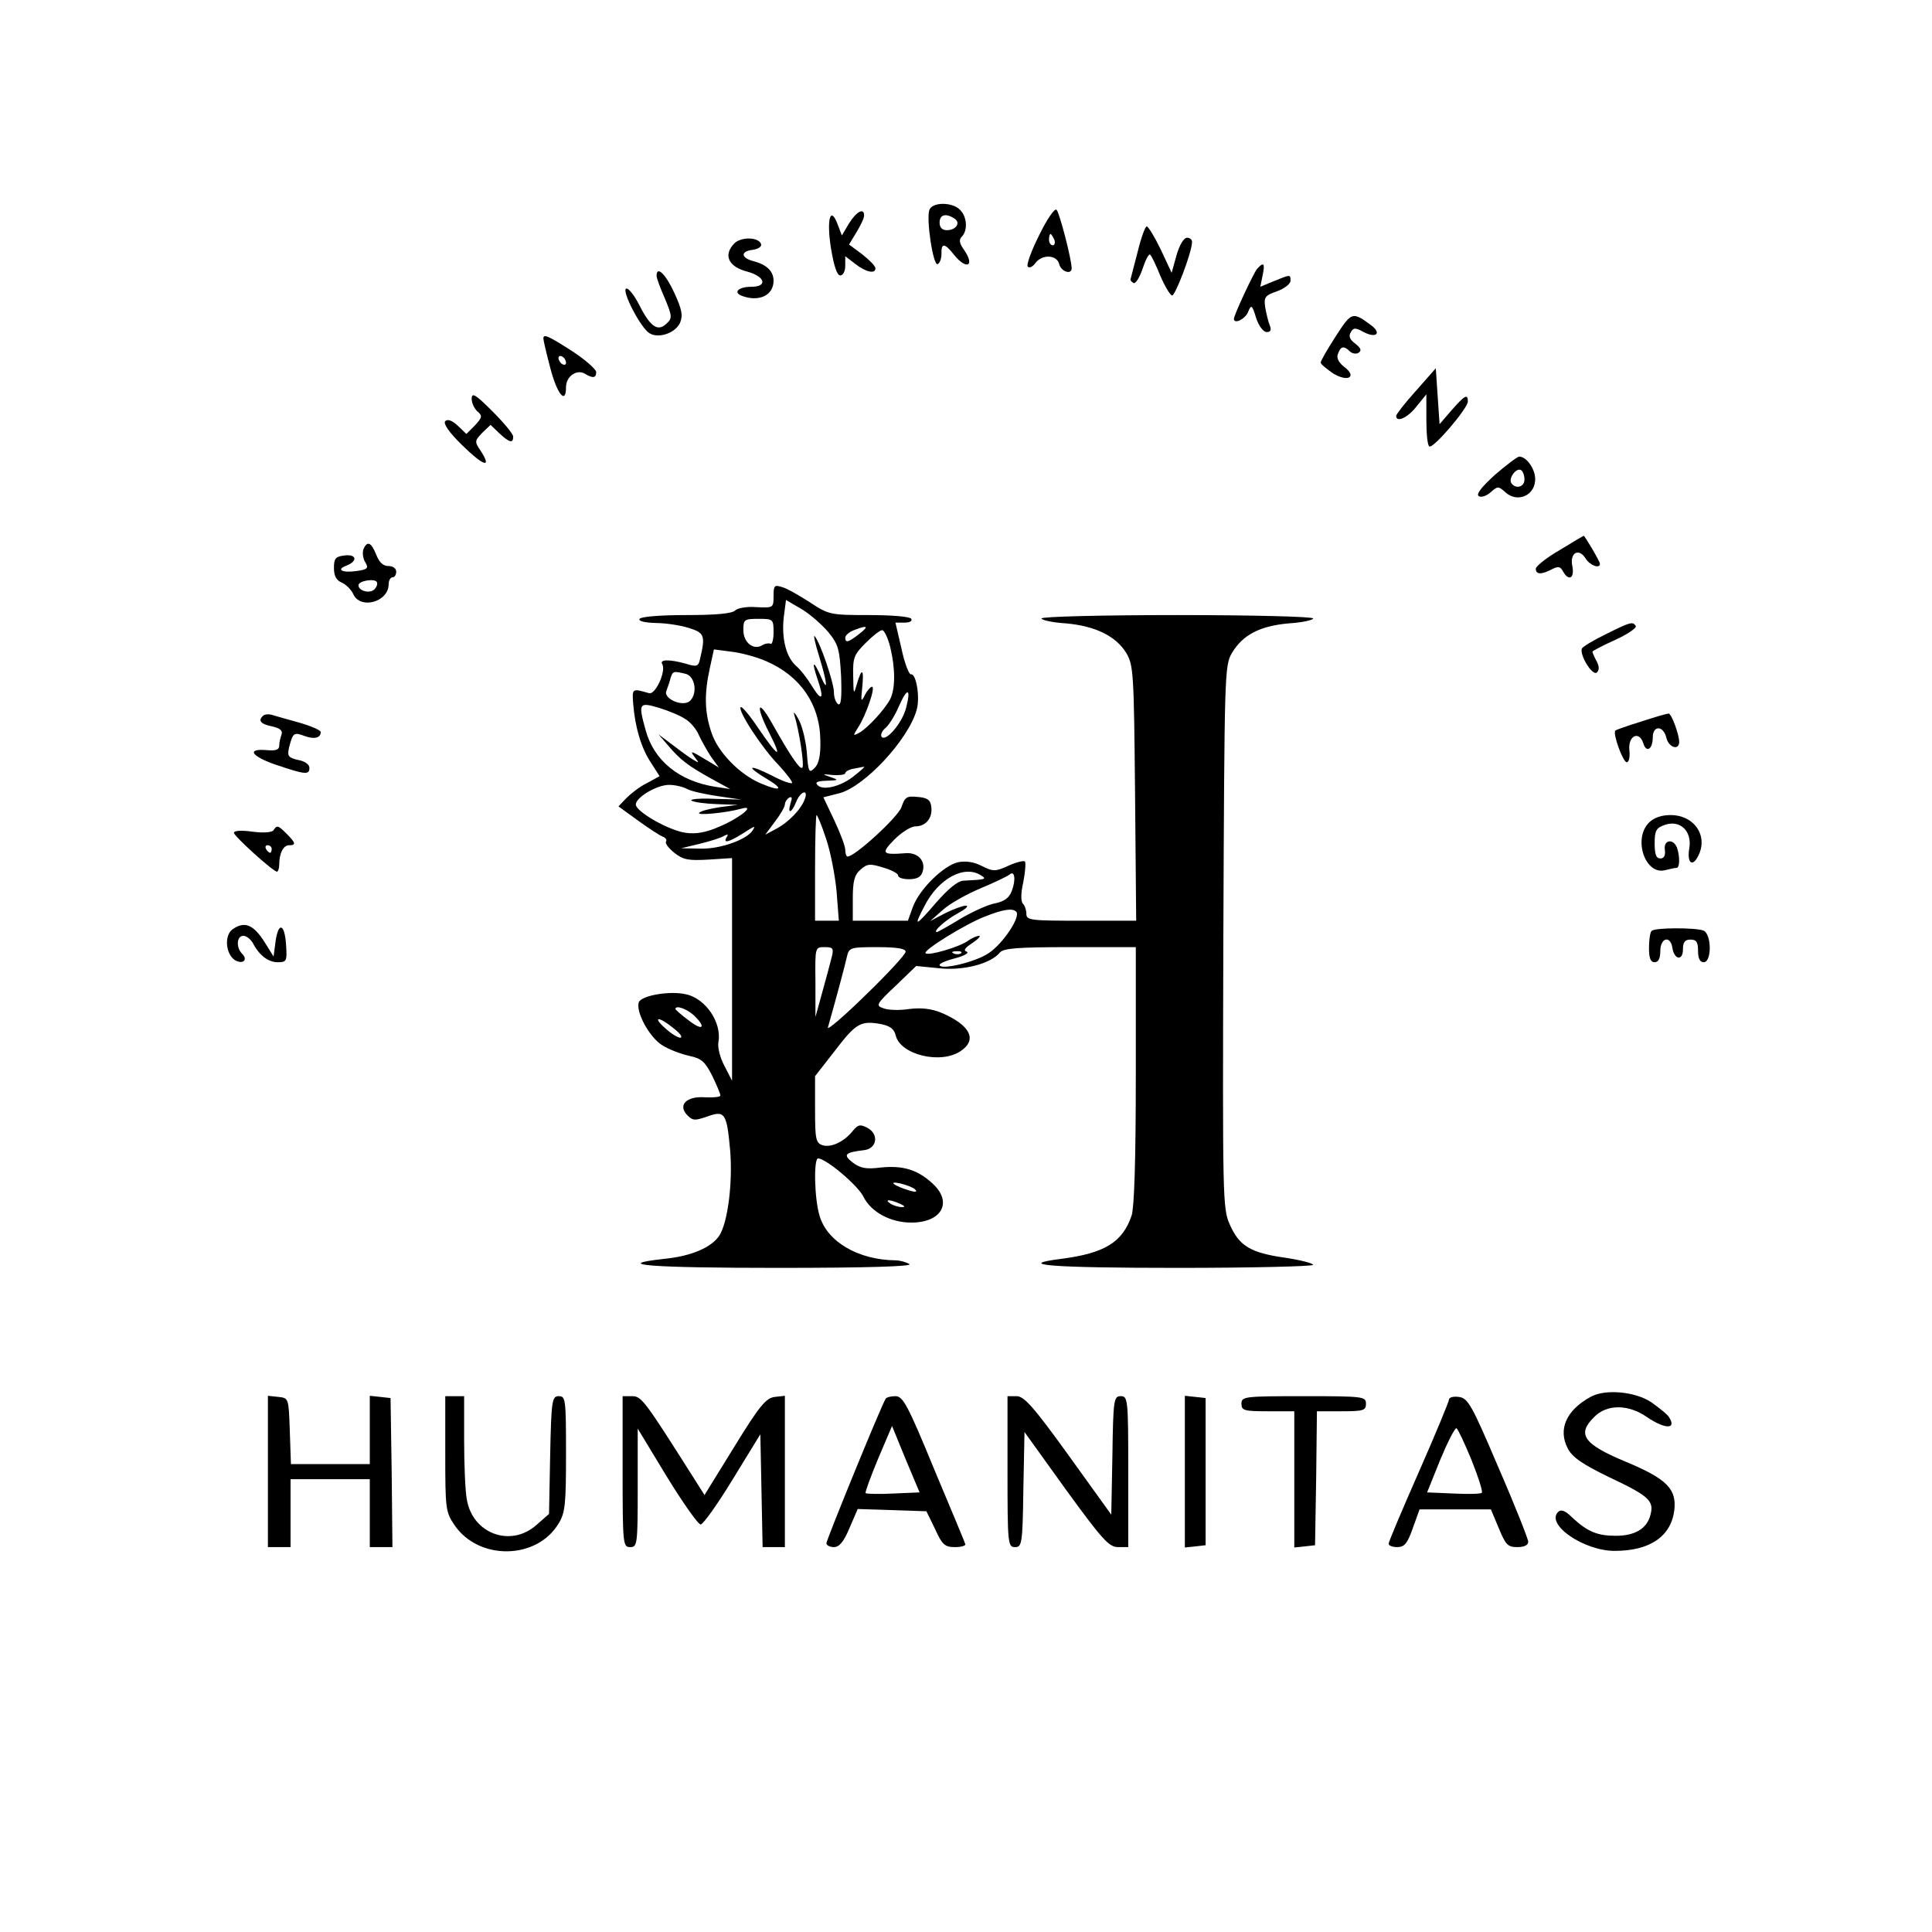 <?xml version="1.0" standalone="no"?>
<!DOCTYPE svg PUBLIC "-//W3C//DTD SVG 20010904//EN"
 "http://www.w3.org/TR/2001/REC-SVG-20010904/DTD/svg10.dtd">
<svg version="1.0" xmlns="http://www.w3.org/2000/svg"
 width="512pt" height="512pt" viewBox="0 0 512 512"
 preserveAspectRatio="xMidYMid meet">
<g transform="translate(0,512) scale(0.1,-0.1)"
fill="#000000" stroke="none">
<path d="M2463 4564 c-9 -24 10 -150 22 -144 6 3 10 15 10 28 -1 29 9 28 33
-3 34 -42 57 -30 26 14 -12 17 -13 26 -5 34 16 16 14 53 -5 71 -20 21 -73 21
-81 0z m66 -23 c18 -11 5 -31 -20 -31 -12 0 -19 7 -19 20 0 21 16 26 39 11z"/>
<path d="M2754 4497 c-21 -42 -35 -80 -30 -84 4 -4 13 0 20 10 18 24 57 22 63
-3 5 -20 33 -29 33 -11 0 23 -32 147 -40 155 -5 5 -25 -24 -46 -67z m40 -12
c3 -8 1 -15 -4 -15 -6 0 -10 7 -10 15 0 8 2 15 4 15 2 0 6 -7 10 -15z"/>
<path d="M2250 4528 l-19 -32 -11 29 c-19 51 -30 15 -18 -62 8 -48 16 -73 25
-73 7 0 13 11 13 26 l0 25 26 -20 c28 -22 54 -28 54 -12 0 6 -16 22 -35 37
l-35 26 20 33 c11 18 20 37 20 44 0 21 -20 11 -40 -21z"/>
<path d="M3015 4453 c-10 -38 -18 -70 -19 -73 -1 -3 3 -7 8 -10 5 -3 16 14 24
38 8 24 17 41 20 37 4 -3 16 -29 27 -56 12 -28 26 -51 31 -52 8 -2 52 112 53
141 1 6 -5 12 -13 12 -9 0 -20 -19 -28 -46 l-13 -47 -29 62 c-16 33 -33 61
-37 61 -4 0 -15 -30 -24 -67z"/>
<path d="M1946 4475 c-30 -31 -16 -62 35 -75 47 -13 54 -40 10 -40 -34 0 -49
-15 -25 -24 45 -17 84 1 84 40 0 25 -18 43 -54 52 -33 9 -34 26 -1 30 15 2 24
9 22 15 -6 19 -53 20 -71 2z"/>
<path d="M3331 4407 c-10 -13 -61 -122 -61 -132 0 -15 29 -1 37 17 9 22 11 21
22 -15 7 -21 19 -37 28 -37 10 0 13 5 8 18 -4 9 -9 31 -12 47 -4 27 -1 32 31
43 20 7 36 20 36 28 0 17 0 17 -44 -1 l-36 -15 6 30 c7 33 3 37 -15 17z"/>
<path d="M1740 4389 c0 -6 10 -33 22 -60 19 -46 20 -52 5 -66 -23 -23 -43 -10
-72 47 -14 28 -30 48 -36 45 -11 -8 39 -104 62 -118 24 -15 68 0 81 27 8 20 6
34 -15 80 -23 50 -47 73 -47 45z"/>
<path d="M3540 4229 c-22 -34 -40 -65 -40 -70 0 -4 15 -16 32 -28 40 -25 66
-10 30 17 -15 12 -21 24 -16 35 7 20 16 21 31 6 6 -6 17 -8 23 -4 9 6 7 12 -8
24 -15 11 -19 20 -12 31 7 12 12 12 34 0 32 -17 48 -4 21 17 -51 38 -53 37
-95 -28z"/>
<path d="M1440 4223 c0 -5 8 -39 18 -77 18 -70 42 -100 42 -52 0 29 29 49 51
35 20 -12 29 -11 29 5 0 7 -28 32 -63 55 -64 41 -77 47 -77 34z m60 -64 c0 -6
-4 -7 -10 -4 -5 3 -10 11 -10 16 0 6 5 7 10 4 6 -3 10 -11 10 -16z"/>
<path d="M3753 4085 c-29 -32 -53 -63 -53 -67 0 -19 31 -5 54 25 l26 32 0 -67
c0 -37 3 -69 8 -71 10 -7 102 101 102 119 0 21 -8 17 -43 -23 l-32 -37 -5 74
-5 74 -52 -59z"/>
<path d="M1250 4063 c0 -11 7 -26 15 -33 14 -12 13 -16 -6 -37 l-23 -23 -23
22 c-15 14 -27 18 -33 12 -6 -6 9 -29 45 -64 56 -55 80 -63 49 -15 -17 25 -16
27 4 48 l22 21 23 -22 c27 -25 37 -28 37 -9 0 7 -25 37 -55 67 -45 45 -55 51
-55 33z"/>
<path d="M3961 3861 c-35 -32 -50 -51 -42 -56 7 -4 21 1 32 11 18 16 20 16 39
-1 30 -27 74 -10 78 29 4 28 -21 66 -42 66 -6 -1 -35 -23 -65 -49z m79 -12 c0
-20 -24 -26 -35 -9 -8 13 14 42 26 34 5 -3 9 -14 9 -25z"/>
<path d="M4133 3662 c-35 -20 -63 -43 -63 -49 0 -16 15 -16 42 -2 17 9 23 8
30 -5 15 -27 31 -19 25 13 -8 36 17 50 35 21 12 -19 38 -28 38 -14 0 6 -40 74
-43 74 -1 0 -30 -17 -64 -38z"/>
<path d="M963 3664 c-3 -9 -1 -25 5 -34 9 -15 7 -19 -21 -23 -39 -6 -58 3 -29
14 31 12 27 31 -5 27 -24 -3 -28 -8 -28 -33 0 -21 6 -33 21 -39 11 -5 25 -19
30 -30 18 -42 94 -22 94 26 0 10 5 18 10 18 6 0 10 7 10 15 0 9 -9 15 -21 15
-14 0 -24 10 -32 30 -13 33 -24 38 -34 14z m29 -106 c-12 -12 -42 -4 -42 11 0
12 44 19 49 8 2 -5 -1 -13 -7 -19z"/>
<path d="M2050 3540 c0 -31 -1 -31 -45 -29 -25 2 -50 -2 -57 -9 -8 -8 -51 -12
-129 -12 -68 0 -120 -4 -124 -10 -4 -6 13 -10 42 -11 26 0 66 -6 88 -13 42
-13 45 -20 30 -83 -4 -19 -9 -21 -37 -12 -43 12 -71 12 -63 -1 11 -18 -18 -82
-35 -77 -45 13 -45 13 -42 -28 5 -62 21 -117 47 -156 l23 -36 -33 -18 c-19 -9
-43 -28 -55 -40 l-21 -22 51 -37 c29 -21 58 -40 66 -43 8 -3 12 -9 9 -13 -3
-5 7 -18 22 -30 24 -19 38 -21 91 -18 l62 4 0 -295 0 -295 -20 39 c-12 22 -19
51 -16 64 9 51 -34 115 -86 126 -42 10 -118 -3 -125 -21 -9 -25 28 -93 62
-114 17 -11 49 -23 71 -28 33 -7 42 -15 61 -52 12 -25 22 -48 22 -53 1 -4 -17
-6 -40 -5 -50 4 -74 -21 -47 -48 14 -14 20 -14 52 -3 47 17 52 10 61 -90 7
-84 -6 -191 -29 -226 -21 -31 -74 -54 -145 -61 -145 -16 -36 -24 302 -24 237
0 357 4 347 10 -8 5 -25 10 -37 10 -98 1 -181 49 -201 118 -14 45 -16 152 -4
152 21 0 105 -71 120 -101 20 -41 72 -69 127 -69 80 0 110 53 58 102 -40 38
-80 50 -138 44 -40 -5 -55 -2 -75 13 -27 21 -21 27 30 33 34 4 40 42 9 59 -19
10 -25 9 -39 -8 -23 -29 -58 -45 -80 -38 -18 6 -20 16 -20 95 l0 88 53 68 c55
72 68 80 122 70 24 -5 35 -13 39 -31 13 -50 118 -76 171 -41 46 30 27 69 -50
102 -27 11 -53 14 -86 10 -25 -4 -56 -3 -68 2 -21 7 -19 11 33 60 l54 52 61
-6 c64 -7 137 12 161 42 10 11 47 14 186 14 l174 0 0 -339 c0 -226 -4 -349
-11 -372 -24 -71 -71 -100 -186 -115 -127 -16 -28 -24 307 -24 198 0 360 4
360 8 0 4 -34 13 -75 19 -91 13 -121 31 -146 88 -19 42 -19 71 -17 762 3 702
3 719 23 753 29 48 74 71 150 78 36 2 65 9 65 13 0 5 -162 9 -360 9 -198 0
-360 -4 -360 -9 0 -4 29 -11 65 -13 78 -7 133 -34 160 -79 19 -32 20 -55 23
-371 l3 -338 -146 0 c-133 0 -145 1 -145 18 0 10 -4 22 -9 27 -6 6 -6 28 1 58
5 27 7 51 4 54 -3 3 -23 -2 -43 -11 -35 -16 -41 -16 -71 -1 -21 11 -43 14 -63
10 -39 -9 -103 -72 -120 -119 l-13 -36 -73 0 -73 0 0 58 c0 46 4 63 20 77 18
16 25 17 60 6 22 -6 40 -16 40 -21 0 -6 13 -10 29 -10 21 0 32 6 36 20 9 28
-12 51 -44 49 -64 -5 -67 -1 -31 36 19 19 44 35 56 35 28 0 46 23 42 52 -2 18
-10 24 -36 26 -29 3 -34 0 -43 -27 -9 -26 -123 -131 -143 -131 -3 0 -6 8 -6
18 0 9 -13 44 -29 78 l-29 61 43 11 c67 18 182 142 204 220 10 33 -1 98 -15
95 -5 -1 -17 30 -25 68 l-16 69 24 0 c14 0 21 4 18 10 -3 6 -52 10 -112 10
-103 0 -107 1 -157 34 -28 18 -61 37 -73 40 -21 7 -23 4 -23 -24z m145 -95
c27 -33 30 -46 34 -117 2 -57 0 -79 -8 -74 -6 4 -11 18 -11 31 0 26 -37 134
-51 149 -4 5 1 -19 12 -54 22 -72 24 -99 4 -52 -20 45 -25 40 -8 -9 18 -53 11
-60 -16 -16 -11 18 -29 42 -41 52 -27 24 -39 73 -33 129 l6 46 41 -24 c22 -13
54 -41 71 -61z m-145 -1 c0 -19 -4 -33 -8 -30 -4 2 -14 1 -22 -4 -23 -14 -50
7 -50 40 0 28 2 30 40 30 39 0 40 -1 40 -36z m227 -4 c-28 -22 -37 -25 -37
-10 0 6 10 15 23 20 36 14 41 11 14 -10z m82 -34 c14 -57 14 -111 0 -139 -15
-28 -59 -76 -82 -89 -17 -9 -17 -8 -3 14 21 32 47 108 37 108 -4 0 -13 -10
-19 -22 -10 -20 -11 -17 -7 20 5 50 -1 54 -14 10 -9 -31 -9 -30 -10 21 -1 48
2 56 33 87 19 19 38 34 44 34 5 0 15 -20 21 -44z m-329 -38 c91 -39 143 -115
144 -210 1 -40 -4 -62 -15 -73 -15 -15 -17 -12 -21 43 -3 32 -13 72 -23 88 -9
16 -13 20 -10 9 12 -37 26 -126 22 -138 -4 -12 -31 27 -82 118 -38 67 -43 44
-6 -28 36 -71 24 -65 -30 14 -22 33 -43 58 -46 55 -9 -8 56 -108 100 -153 22
-24 38 -45 36 -48 -3 -3 -28 6 -54 20 -62 31 -70 25 -13 -9 47 -28 38 -35 -16
-12 -55 23 -113 82 -130 133 -19 55 -20 103 -5 172 l11 50 46 -6 c26 -3 67
-14 92 -25z m-212 -34 c24 -7 31 -51 11 -71 -18 -18 -72 5 -63 26 3 9 9 24 11
34 6 19 8 19 41 11z m583 -91 c-11 -41 -55 -91 -65 -75 -3 5 2 16 11 23 9 8
25 33 35 57 23 52 33 49 19 -5z m-584 -29 c13 -8 29 -27 35 -42 7 -15 21 -40
32 -57 l21 -29 -40 24 c-33 20 -37 21 -25 5 13 -17 13 -18 0 -10 -8 4 -33 22
-55 39 l-40 30 25 -29 c33 -39 53 -54 114 -88 l51 -28 -40 6 c-95 15 -162 69
-184 150 -20 72 -18 75 36 59 26 -8 57 -21 70 -30z m448 -149 c-35 -29 -83
-41 -98 -26 -8 8 -2 11 24 12 32 1 33 2 9 10 -23 8 -22 8 8 5 17 -1 32 1 32 5
0 4 10 10 23 12 12 2 24 5 27 5 3 1 -8 -10 -25 -23z m-444 -36 c11 -6 48 -14
82 -19 l62 -9 -72 2 c-40 2 -67 -1 -60 -5 7 -4 37 -8 67 -9 l55 -2 -47 -6
c-26 -4 -51 -10 -55 -15 -8 -8 73 0 112 11 39 11 -3 -24 -57 -47 -36 -16 -63
-21 -91 -17 -44 6 -132 56 -132 75 0 19 56 52 88 52 16 0 37 -5 48 -11z m312
-26 c-9 -27 -44 -63 -77 -80 l-28 -15 26 35 c14 18 26 39 26 45 0 6 5 14 11
18 8 4 9 0 4 -15 -9 -30 3 -26 15 4 11 28 33 35 23 8z m56 -105 c12 -35 24
-98 28 -140 l6 -78 -32 0 -31 0 0 140 c0 77 2 140 4 140 2 0 14 -28 25 -62z
m-194 22 c-15 -25 -86 -50 -137 -49 l-53 1 50 12 c28 7 57 16 64 21 10 5 12 4
7 -3 -11 -18 5 -14 39 7 36 23 38 24 30 11z m605 -120 c16 -10 12 -11 -48 -14
-14 -1 -40 -22 -72 -59 -55 -64 -60 -65 -30 -8 37 73 106 110 150 81z m81 -42
c-7 -18 -20 -27 -44 -32 -18 -3 -60 -22 -92 -41 -31 -19 -60 -35 -62 -35 -13
0 24 33 56 50 20 11 29 19 21 20 -8 0 -33 -9 -55 -20 l-40 -21 34 30 c19 17
64 42 100 57 36 15 71 32 76 36 14 13 18 -13 6 -44z m12 -54 c13 -13 -35 -85
-73 -110 -35 -24 -130 -46 -130 -31 0 4 19 12 43 18 23 6 36 14 29 17 -10 3
-5 10 15 23 15 10 23 19 18 19 -6 0 -20 -6 -31 -14 -23 -16 -104 -40 -111 -32
-8 7 105 77 157 97 48 19 73 23 83 13z m-489 -121 c-4 -16 -15 -57 -25 -93
l-18 -65 0 93 c-1 92 -1 92 24 92 23 0 25 -3 19 -27z m196 15 c0 -7 -48 -59
-106 -115 -58 -57 -103 -95 -100 -86 21 74 45 163 50 186 6 26 8 27 81 27 52
0 75 -4 75 -12z m147 -4 c-3 -3 -12 -4 -19 -1 -8 3 -5 6 6 6 11 1 17 -2 13 -5z
m-709 -164 c35 -33 25 -44 -13 -14 -19 14 -35 28 -35 30 0 11 29 1 48 -16z
m-53 -35 c17 -13 25 -24 18 -25 -7 0 -25 11 -40 25 -36 32 -17 32 22 0z m640
-427 c7 -7 1 -8 -15 -3 -40 12 -59 26 -25 19 17 -4 35 -11 40 -16z m-40 -38
c13 -6 15 -9 5 -9 -8 0 -22 4 -30 9 -18 12 -2 12 25 0z"/>
<path d="M4255 3439 c-33 -16 -61 -33 -63 -38 -6 -18 29 -74 40 -63 7 7 6 17
-1 30 -6 11 -11 23 -11 25 0 2 27 16 60 31 33 15 58 32 55 37 -8 12 -12 12
-80 -22z"/>
<path d="M697 3223 c-14 -13 -6 -22 24 -28 21 -5 29 -11 25 -22 -3 -8 -6 -21
-6 -29 0 -11 -9 -14 -32 -12 -56 5 -43 -16 24 -39 77 -26 88 -27 88 -8 0 9
-12 18 -30 21 -26 6 -29 10 -24 33 10 39 13 41 40 31 26 -10 44 -6 44 10 0 5
-26 16 -57 25 -32 9 -65 18 -74 21 -8 2 -18 1 -22 -3z"/>
<path d="M4350 3208 c-36 -11 -67 -22 -69 -24 -8 -7 20 -84 30 -84 6 0 9 14 7
32 -4 38 26 53 37 18 8 -26 25 -16 25 16 0 32 28 32 36 -1 6 -26 34 -35 34
-11 0 20 -21 76 -28 75 -4 0 -36 -9 -72 -21z"/>
<path d="M4370 2940 c-43 -43 -10 -140 43 -126 12 3 25 6 30 6 9 0 9 32 1 54
-10 25 -36 20 -32 -6 2 -15 -2 -23 -12 -23 -11 0 -15 11 -15 40 0 34 4 41 27
49 40 14 72 -16 65 -61 -7 -38 7 -52 22 -24 30 54 -8 111 -72 111 -24 0 -44
-7 -57 -20z"/>
<path d="M725 2920 c-4 -6 -26 -8 -56 -4 -28 4 -49 3 -49 -3 0 -9 104 -103
114 -103 3 0 6 9 6 19 0 30 11 51 26 51 19 0 18 6 -6 30 -23 23 -26 24 -35 10z
m-5 -50 c0 -5 -2 -10 -4 -10 -3 0 -8 5 -11 10 -3 6 -1 10 4 10 6 0 11 -4 11
-10z"/>
<path d="M616 2657 c-22 -16 -18 -65 6 -81 21 -13 36 0 20 16 -17 17 -15 48 3
48 8 0 19 -9 25 -19 17 -33 41 -51 66 -51 24 0 25 3 22 48 -4 56 -21 59 -28 5
l-5 -38 -23 37 c-30 48 -54 58 -86 35z"/>
<path d="M4377 2653 c-4 -3 -7 -24 -7 -45 0 -27 4 -38 15 -38 10 0 15 10 15
30 0 35 27 42 32 8 5 -32 28 -35 28 -4 0 19 5 26 20 26 16 0 20 -7 20 -30 0
-20 5 -30 15 -30 22 0 21 76 -1 84 -21 8 -129 8 -137 -1z"/>
<path d="M4215 1418 c-64 -35 -87 -86 -60 -137 12 -23 38 -41 108 -75 106 -50
121 -63 111 -100 -9 -37 -41 -56 -92 -56 -49 0 -75 11 -115 48 -19 19 -30 23
-38 15 -33 -33 68 -103 150 -103 93 0 149 38 158 107 7 57 -20 84 -128 129
-113 47 -131 73 -84 119 33 34 90 34 139 0 50 -34 81 -33 58 1 -4 6 -25 23
-46 38 -42 28 -122 36 -161 14z"/>
<path d="M710 1221 l0 -201 30 0 30 0 0 90 0 90 105 0 105 0 0 -90 0 -90 30 0
30 0 -2 198 -3 197 -27 3 -28 3 0 -90 0 -91 -105 0 -104 0 -3 88 c-3 87 -3 87
-30 90 l-28 3 0 -200z"/>
<path d="M1180 1267 c0 -145 1 -154 24 -188 64 -95 218 -93 276 3 18 29 20 51
20 186 0 143 -1 152 -19 152 -18 0 -20 -10 -23 -156 l-3 -156 -33 -29 c-68
-61 -170 -24 -185 68 -4 21 -7 91 -7 156 l0 117 -25 0 -25 0 0 -153z"/>
<path d="M1650 1220 c0 -193 1 -200 20 -200 19 0 20 7 20 157 l0 157 77 -127
c43 -70 83 -127 90 -127 6 0 45 54 85 120 l73 119 3 -149 3 -150 29 0 30 0 0
201 0 200 -27 -3 c-23 -3 -40 -23 -107 -132 l-79 -128 -31 49 c-128 202 -136
213 -161 213 l-25 0 0 -200z"/>
<path d="M2347 1413 c-12 -19 -157 -374 -157 -383 0 -5 9 -10 20 -10 14 0 26
14 41 50 l22 51 91 -3 91 -3 23 -47 c19 -42 26 -48 53 -48 17 0 29 4 27 8 -1
5 -39 95 -83 200 -69 168 -82 192 -102 192 -12 0 -24 -3 -26 -7z m20 -251
c-38 -2 -71 -1 -73 1 -2 2 13 43 33 91 l37 87 36 -88 37 -88 -70 -3z"/>
<path d="M2670 1220 c0 -192 1 -200 20 -200 18 0 20 8 22 152 l3 153 110 -153
c96 -132 114 -152 138 -152 l27 0 0 200 c0 192 -1 200 -20 200 -18 0 -20 -8
-22 -157 l-3 -157 -113 157 c-93 129 -118 157 -138 157 l-24 0 0 -200z"/>
<path d="M3140 1220 l0 -201 28 3 27 3 0 195 0 195 -27 3 -28 3 0 -201z"/>
<path d="M3290 1400 c0 -18 7 -20 70 -20 l70 0 0 -181 0 -180 28 3 27 3 3 178
2 177 65 0 c58 0 65 2 65 20 0 19 -7 20 -165 20 -158 0 -165 -1 -165 -20z"/>
<path d="M3840 1411 c0 -5 -36 -92 -80 -192 -44 -100 -80 -185 -80 -190 0 -5
10 -9 23 -9 19 0 27 10 41 50 l18 50 95 0 94 0 21 -50 c18 -44 24 -50 49 -50
18 0 29 5 29 14 0 7 -35 96 -79 197 -71 167 -81 184 -105 187 -14 2 -26 -1
-26 -7z m60 -161 c18 -45 30 -83 27 -86 -2 -3 -36 -4 -75 -2 l-70 3 35 87 c20
48 39 85 43 83 4 -3 22 -41 40 -85z"/>
</g>
</svg>
